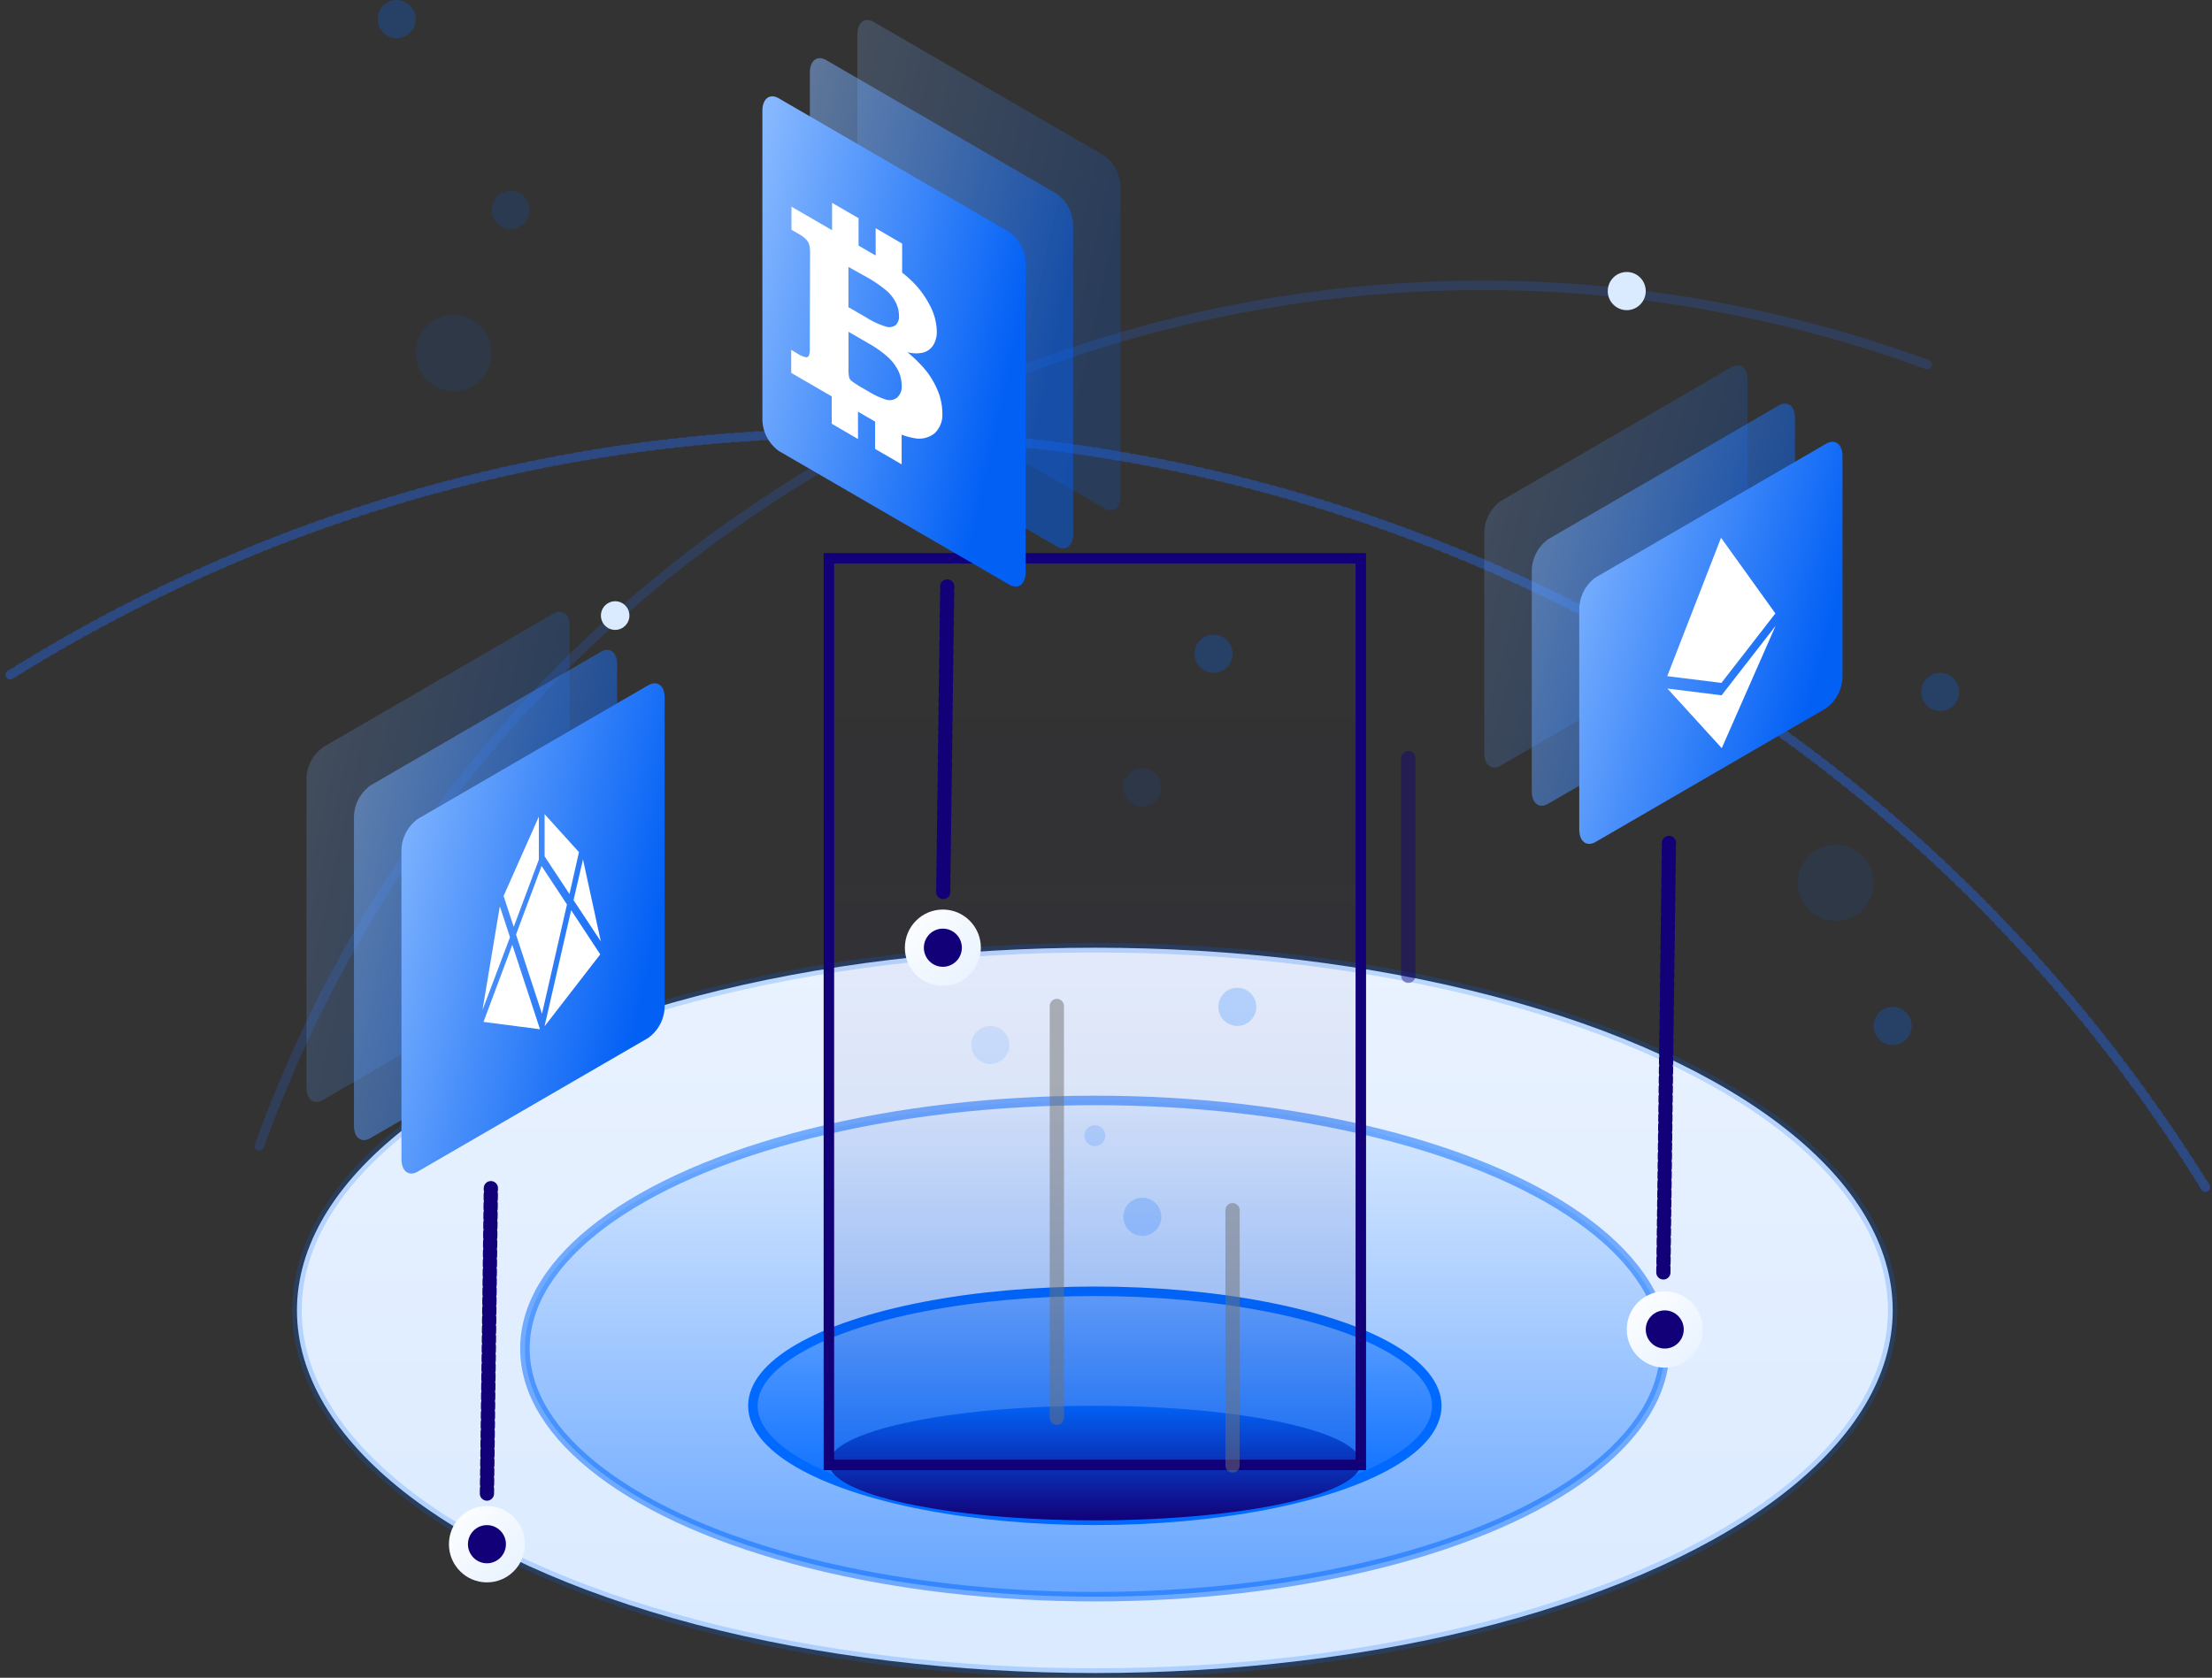 <svg xmlns="http://www.w3.org/2000/svg" xmlns:xlink="http://www.w3.org/1999/xlink" width="211.25" height="160.275" viewBox="0 0 211.25 160.275">
  <rect x="0" y="0" width="211.25" height="160.275" fill="#333333" stroke="none"/>
  <defs>
    <linearGradient id="linear-gradient" x1="0.499" y1="0.022" x2="0.499" y2="1.002" gradientUnits="objectBoundingBox">
      <stop offset="0" stop-color="#e9f2ff"/>
      <stop offset="1" stop-color="#daeaff"/>
    </linearGradient>
    <linearGradient id="linear-gradient-2" x1="0.496" y1="0.002" x2="0.496" y2="1.002" gradientUnits="objectBoundingBox">
      <stop offset="0" stop-color="#daeaff"/>
      <stop offset="1" stop-color="#66a5ff"/>
    </linearGradient>
    <linearGradient id="linear-gradient-3" x1="0.498" y1="0.002" x2="0.498" y2="1.002" gradientUnits="objectBoundingBox">
      <stop offset="0" stop-color="#66a5ff"/>
      <stop offset="1" stop-color="#0069ff"/>
    </linearGradient>
    <linearGradient id="linear-gradient-4" x1="0.503" y1="1.003" x2="0.503" y2="0.003" gradientUnits="objectBoundingBox">
      <stop offset="0" stop-color="#120078"/>
      <stop offset="1" stop-color="#0069ff"/>
    </linearGradient>
    <linearGradient id="linear-gradient-5" x1="0.503" y1="0.964" x2="0.503" y2="0.074" gradientUnits="objectBoundingBox">
      <stop offset="0" stop-color="#120078" stop-opacity="0.09"/>
      <stop offset="0" stop-color="#120078" stop-opacity="0.086"/>
      <stop offset="1" stop-color="#120078" stop-opacity="0"/>
    </linearGradient>
    <linearGradient id="linear-gradient-6" x1="1.004" y1="0.995" x2="0.004" y2="0.005" gradientUnits="objectBoundingBox">
      <stop offset="0" stop-color="#e6f1ff"/>
      <stop offset="1" stop-color="#fff"/>
    </linearGradient>
    <linearGradient id="linear-gradient-9" x1="-0.131" y1="0.311" x2="0.87" y2="0.731" gradientUnits="objectBoundingBox">
      <stop offset="0" stop-color="#8bbbff" stop-opacity="0.2"/>
      <stop offset="1" stop-color="#0260f5" stop-opacity="0.2"/>
    </linearGradient>
    <linearGradient id="linear-gradient-10" x1="-0.131" y1="0.311" x2="0.87" y2="0.731" gradientUnits="objectBoundingBox">
      <stop offset="0" stop-color="#8bbbff" stop-opacity="0.502"/>
      <stop offset="1" stop-color="#0260f5" stop-opacity="0.502"/>
    </linearGradient>
    <linearGradient id="linear-gradient-11" x1="-0.131" y1="0.311" x2="0.87" y2="0.731" gradientUnits="objectBoundingBox">
      <stop offset="0" stop-color="#8bbbff"/>
      <stop offset="1" stop-color="#0260f5"/>
    </linearGradient>
    <linearGradient id="linear-gradient-12" x1="-0.131" y1="0.328" x2="0.869" y2="0.748" xlink:href="#linear-gradient-9"/>
    <linearGradient id="linear-gradient-13" x1="-0.131" y1="0.328" x2="0.869" y2="0.748" xlink:href="#linear-gradient-10"/>
    <linearGradient id="linear-gradient-14" x1="-0.131" y1="0.328" x2="0.87" y2="0.748" xlink:href="#linear-gradient-11"/>
    <linearGradient id="linear-gradient-15" x1="-0.131" y1="0.246" x2="0.869" y2="0.666" xlink:href="#linear-gradient-9"/>
    <linearGradient id="linear-gradient-16" x1="-0.131" y1="0.246" x2="0.869" y2="0.666" xlink:href="#linear-gradient-10"/>
    <linearGradient id="linear-gradient-17" x1="-0.131" y1="0.246" x2="0.869" y2="0.666" xlink:href="#linear-gradient-11"/>
  </defs>
  <g id="Page-1" transform="translate(6.625)">
    <g id="首页1月7日浅-" transform="translate(-580 -1763)">
      <g id="交易高效-copy" transform="translate(574 1763)">
        <path id="Path" d="M183.426,34.822c-64.5-23.594-135.8,9.851-159.287,74.648" fill="none" stroke="#246bf6" stroke-linecap="round" stroke-linejoin="round" stroke-width="0.907" fill-rule="evenodd" opacity="0.2"/>
        <path id="Path-2" data-name="Path" d="M210,113.409C165.4,41.673,71.377,19.856,0,64.684" fill="none" stroke="#246bf6" stroke-linecap="round" stroke-linejoin="round" stroke-width="0.907" stroke-dasharray="0.454" fill-rule="evenodd" opacity="0.4"/>
        <ellipse id="Oval" cx="76.199" cy="34.644" rx="76.199" ry="34.644" transform="translate(27.735 90.534)" stroke="rgba(0,105,255,0.2)" stroke-width="0.907" fill="url(#linear-gradient)"/>
        <ellipse id="Oval-2" data-name="Oval" cx="54.428" cy="23.704" rx="54.428" ry="23.704" transform="translate(49.506 105.121)" stroke="rgba(0,105,255,0.5)" stroke-width="0.907" fill="url(#linear-gradient-2)"/>
        <ellipse id="Oval-3" data-name="Oval" cx="32.657" cy="10.94" rx="32.657" ry="10.94" transform="translate(71.277 123.355)" stroke="#0069ff" stroke-width="0.907" fill="url(#linear-gradient-3)"/>
        <ellipse id="Oval-4" data-name="Oval" cx="25.4" cy="5.47" rx="25.4" ry="5.47" transform="translate(78.534 134.295)" fill="url(#linear-gradient-4)"/>
        <path id="Path-3" data-name="Path" d="M78.535,53.333h50.8v86.61h-50.8Z" stroke="#120078" stroke-width="1" fill-rule="evenodd" fill="url(#linear-gradient-5)"/>
        <ellipse id="Oval-5" data-name="Oval" cx="3.629" cy="3.647" rx="3.629" ry="3.647" transform="translate(154.733 123.355)" fill="url(#linear-gradient-6)"/>
        <ellipse id="Oval-6" data-name="Oval" cx="3.629" cy="3.647" rx="3.629" ry="3.647" transform="translate(85.792 86.888)" fill="url(#linear-gradient-6)"/>
        <ellipse id="Oval-7" data-name="Oval" cx="3.629" cy="3.647" rx="3.629" ry="3.647" transform="translate(42.249 143.868)" fill="url(#linear-gradient-6)"/>
        <ellipse id="Oval-8" data-name="Oval" cx="1.814" cy="1.823" rx="1.814" ry="1.823" transform="translate(156.548 125.179)" fill="#120078"/>
        <ellipse id="Oval-9" data-name="Oval" cx="1.814" cy="1.823" rx="1.814" ry="1.823" transform="translate(87.606 88.711)" fill="#120078"/>
        <ellipse id="Oval-10" data-name="Oval" cx="1.814" cy="1.823" rx="1.814" ry="1.823" transform="translate(44.064 145.692)" fill="#120078"/>
        <path id="Path-4" data-name="Path" d="M133.869,93.219v-20.8" fill="none" stroke="#120078" stroke-linecap="round" stroke-linejoin="round" stroke-width="1.361" fill-rule="evenodd" opacity="0.44"/>
        <path id="Shape" d="M117.087,139.993V115.606m-16.781,19.829V96.1" fill="none" stroke="#707070" stroke-linecap="round" stroke-linejoin="round" stroke-width="1.361" fill-rule="evenodd" opacity="0.5"/>
        <path id="Shape-2" data-name="Shape" d="M158.23,121.55l.531-41.026M45.878,142.678l.376-29.174m43.2-28.3.381-29.174" fill="none" stroke="#120078" stroke-linecap="round" stroke-linejoin="round" stroke-width="1.361" stroke-dasharray="0.454" fill-rule="evenodd"/>
        <ellipse id="Oval-11" data-name="Oval" cx="3.629" cy="3.647" rx="3.629" ry="3.647" transform="translate(39.074 30.085)" fill="rgba(0,105,255,0.1)"/>
        <ellipse id="Oval-12" data-name="Oval" cx="1.814" cy="1.823" rx="1.814" ry="1.823" transform="translate(46.332 18.234)" fill="rgba(0,105,255,0.15)"/>
        <ellipse id="Oval-13" data-name="Oval" cx="1.814" cy="1.823" rx="1.814" ry="1.823" transform="translate(35.446 0)" fill="rgba(0,105,255,0.25)"/>
        <ellipse id="Oval-14" data-name="Oval" cx="1.814" cy="1.823" rx="1.814" ry="1.823" transform="translate(178.319 96.182)" fill="rgba(0,105,255,0.25)"/>
        <ellipse id="Oval-15" data-name="Oval" cx="3.629" cy="3.647" rx="3.629" ry="3.647" transform="translate(171.061 80.684)" fill="rgba(0,105,255,0.1)"/>
        <ellipse id="Oval-16" data-name="Oval" cx="1.814" cy="1.823" rx="1.814" ry="1.823" transform="translate(106.656 73.39)" fill="rgba(0,105,255,0.1)"/>
        <ellipse id="Oval-17" data-name="Oval" cx="1.814" cy="1.823" rx="1.814" ry="1.823" transform="translate(106.656 114.416)" fill="rgba(0,105,255,0.2)"/>
        <ellipse id="Oval-18" data-name="Oval" cx="1.814" cy="1.823" rx="1.814" ry="1.823" transform="translate(115.727 94.359)" fill="rgba(0,105,255,0.2)"/>
        <ellipse id="Oval-19" data-name="Oval" cx="1.814" cy="1.823" rx="1.814" ry="1.823" transform="translate(92.141 98.006)" fill="rgba(0,105,255,0.1)"/>
        <circle id="Oval-20" data-name="Oval" cx="1" cy="1" r="1" transform="translate(102.934 107.49)" fill="rgba(0,105,255,0.15)"/>
        <ellipse id="Oval-21" data-name="Oval" cx="1.814" cy="1.823" rx="1.814" ry="1.823" transform="translate(113.459 60.627)" fill="rgba(0,105,255,0.25)"/>
        <ellipse id="Oval-22" data-name="Oval" cx="1.814" cy="1.823" rx="1.814" ry="1.823" transform="translate(182.854 64.274)" fill="rgba(0,105,255,0.25)"/>
        <ellipse id="Oval-23" data-name="Oval" cx="1.814" cy="1.823" rx="1.814" ry="1.823" transform="translate(152.919 25.983)" fill="#daeaff"/>
        <ellipse id="Oval-24" data-name="Oval" cx="1.361" cy="1.368" rx="1.361" ry="1.368" transform="translate(56.764 57.436)" fill="#daeaff"/>
        <path id="Path-5" data-name="Path" d="M82.825,2.1l22,12.764a3.782,3.782,0,0,1,1.569,3.018V47.357c0,1.162-.7,1.7-1.569,1.194l-22-12.764a3.794,3.794,0,0,1-1.569-3.018V3.3C81.256,2.133,81.959,1.6,82.825,2.1Z" fill-rule="evenodd" fill="url(#linear-gradient-9)"/>
        <path id="Path-6" data-name="Path" d="M78.29,5.748l22,12.764a3.78,3.78,0,0,1,1.57,3.018V51c0,1.162-.7,1.7-1.57,1.194l-22-12.764a3.794,3.794,0,0,1-1.569-3.018V6.942C76.72,5.78,77.423,5.242,78.29,5.748Z" fill-rule="evenodd" fill="url(#linear-gradient-10)"/>
        <path id="Path-7" data-name="Path" d="M73.754,9.395l22,12.764a3.781,3.781,0,0,1,1.569,3.018V54.651c0,1.162-.7,1.7-1.569,1.194l-22-12.764a3.794,3.794,0,0,1-1.569-3.018V10.589C72.185,9.427,72.888,8.889,73.754,9.395Z" fill-rule="evenodd" fill="url(#linear-gradient-11)"/>
        <path id="Path-8" data-name="Path" d="M30.212,71.389l22-12.764c.866-.5,1.569.032,1.569,1.194V89.295a3.781,3.781,0,0,1-1.569,3.018l-22,12.764c-.866.506-1.569-.028-1.569-1.195V74.407A3.794,3.794,0,0,1,30.212,71.389Z" fill-rule="evenodd" fill="url(#linear-gradient-12)"/>
        <path id="Path-9" data-name="Path" d="M34.748,75.036l22-12.763c.866-.5,1.569.032,1.569,1.194V92.941a3.781,3.781,0,0,1-1.569,3.018l-22,12.764c-.866.5-1.569-.028-1.569-1.195V78.054A3.794,3.794,0,0,1,34.748,75.036Z" fill-rule="evenodd" fill="url(#linear-gradient-13)"/>
        <path id="Path-10" data-name="Path" d="M39.283,78.227l22-12.764c.866-.5,1.569.032,1.569,1.194V96.132a3.781,3.781,0,0,1-1.569,3.018l-22,12.763c-.866.506-1.569-.027-1.569-1.194V81.244A3.794,3.794,0,0,1,39.283,78.227Z" fill-rule="evenodd" fill="url(#linear-gradient-14)"/>
        <path id="Path-11" data-name="Path" d="M142.7,47.863l22-12.764c.866-.506,1.569.032,1.569,1.194V57.349a3.8,3.8,0,0,1-1.569,3.018l-22,12.764c-.867.5-1.57-.032-1.57-1.194V50.881A3.8,3.8,0,0,1,142.7,47.863Z" fill-rule="evenodd" fill="url(#linear-gradient-15)"/>
        <path id="Path-12" data-name="Path" d="M147.231,51.51l22-12.764c.866-.506,1.569.032,1.569,1.194V61a3.792,3.792,0,0,1-1.569,3.018l-22,12.763c-.866.5-1.569-.032-1.569-1.194V54.528A3.794,3.794,0,0,1,147.231,51.51Z" fill-rule="evenodd" fill="url(#linear-gradient-16)"/>
        <path id="Path-13" data-name="Path" d="M151.767,55.157l22-12.764c.866-.5,1.569.032,1.569,1.194V64.643a3.792,3.792,0,0,1-1.569,3.018l-22,12.763c-.866.5-1.569-.032-1.569-1.194V58.174A3.792,3.792,0,0,1,151.767,55.157Z" fill-rule="evenodd" fill="url(#linear-gradient-17)"/>
        <g id="_编组_" transform="translate(74.838 19.145)">
          <path id="Shape-3" data-name="Shape" d="M6.463,17.641a3.461,3.461,0,0,1-.667-.456.689.689,0,0,1-.177-.324,4.7,4.7,0,0,1-.05-.884V12.545l1.946,1.131a10.049,10.049,0,0,1,1.9,1.367,4.486,4.486,0,0,1,.93,1.276,3.268,3.268,0,0,1,.3,1.368,1.371,1.371,0,0,1-.454,1.167,1.152,1.152,0,0,1-1.07.164,7.422,7.422,0,0,1-1.578-.729l-1.1-.634m-.88-7.43V6.354l1.687.939a12.452,12.452,0,0,1,2,1.368,3.754,3.754,0,0,1,.853,1.126,2.865,2.865,0,0,1,.29,1.24,1.13,1.13,0,0,1-.313.88,1.021,1.021,0,0,1-.907.155,7.692,7.692,0,0,1-1.91-.88l-1.646-.953m5.08-6.1L8.164,2.653V5.265L6.531,4.317V1.7L4,.232V2.844L.122.6v2.2l.59.342a3.416,3.416,0,0,1,.8.579,1.3,1.3,0,0,1,.3.479,3.3,3.3,0,0,1,.086.948l-.027,8.852a2.29,2.29,0,0,1-.086.843.29.29,0,0,1-.3.137,2.5,2.5,0,0,1-.8-.356L.1,14.277v2.2l3.869,2.243v2.612l2.508,1.463V20.18l1.442.839.191.1V23.74l2.535,1.472V22.377a5.76,5.76,0,0,0,1.12.315,2.354,2.354,0,0,0,2.041-.456,2.432,2.432,0,0,0,.726-1.91,5.644,5.644,0,0,0-.454-2.188A7.8,7.8,0,0,0,12.8,16.055a13.543,13.543,0,0,0-1.61-1.559,3.159,3.159,0,0,0,1.583.023,1.679,1.679,0,0,0,.907-.716,2.42,2.42,0,0,0,.322-1.3,5.423,5.423,0,0,0-.59-2.334A8.918,8.918,0,0,0,11.7,7.781a10.533,10.533,0,0,0-1.007-.88V4.125" fill="#fff"/>
        </g>
        <path id="Shape-4" data-name="Shape" d="M51.384,77.739v4.066l2.377,3.6.907-4-3.3-3.647m-.277,4.982-2.436,6.537,2.481,7.572L53.521,86.4l-2.431-3.683M47.1,86.637l-1.646,9.851,2.626-6.956-.948-2.895m7.924-4.558-.907,3.911,2.608,3.943L55.04,82.051m-1.12,4.9L51.38,98.042,56.7,91.168l-2.762-4.194M48.3,90.256l-2.749,7.366,5.393.7L48.3,90.256M50.822,78.04,47.47,85.589l.966,2.954,2.4-6.427V78.04" fill="#fff"/>
        <path id="Shape-5" data-name="Shape" d="M168.948,59.784l-5.157,6.637-5.175-.643,5.189,5.693,5.143-11.688m-5.212-8.41L158.6,64.593l5.175.643,5.152-6.637-5.189-7.225" fill="#fff"/>
      </g>
    </g>
  </g>
</svg>

